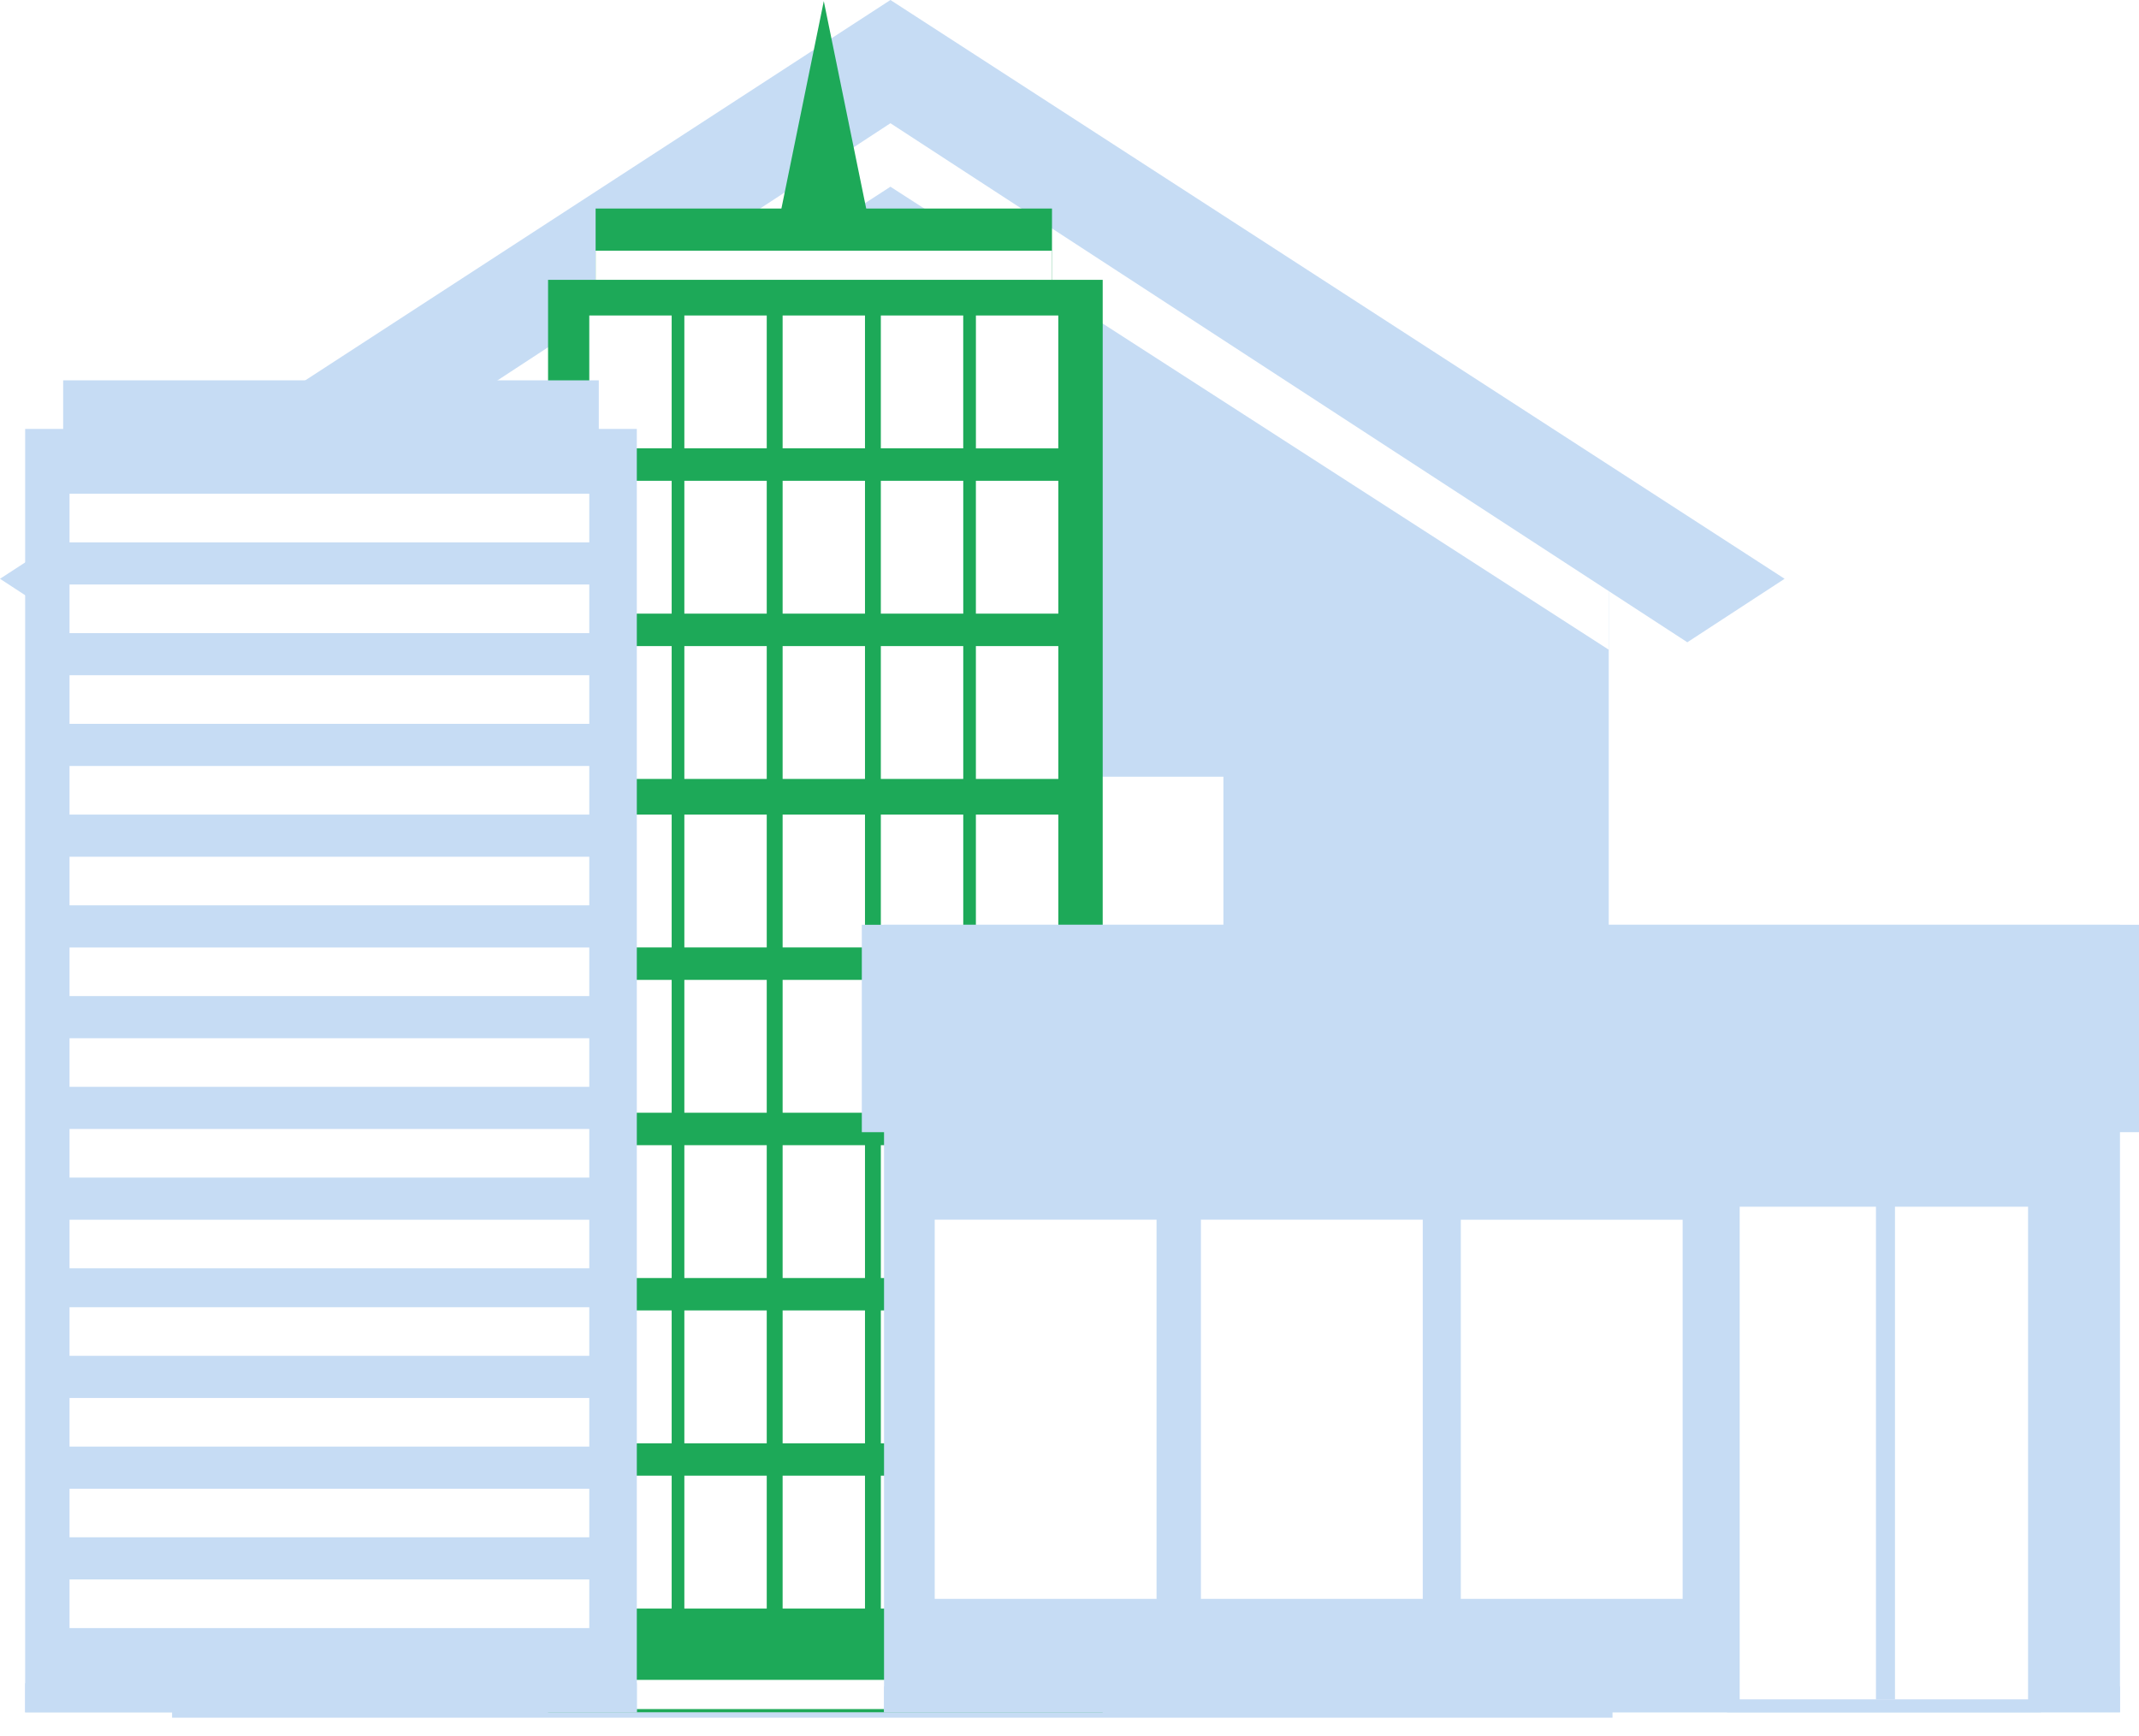 <svg width="85" height="69" fill="none" xmlns="http://www.w3.org/2000/svg"><path fill="#1E1E1E" d="M0 0h85v69H0z"/><g clip-path="url(#a)"><path fill="#fff" d="M-412-1580h1440v5988H-412z"/><path d="M48.913 1.335h-6.987v10.536h6.987V1.335z" fill="#fff"/><path fill-rule="evenodd" clip-rule="evenodd" d="M63.93 20.18 35.234 2.67 6.988 20.18v44.813h56.941V20.181z" fill="#C6DCF4"/><path fill-rule="evenodd" clip-rule="evenodd" d="m6.988 20.922 26.91-17.51 1.337-.741 9.218 5.49L63.93 20.922v4.897L35.384 7.42 6.988 25.82v-4.896z" fill="#fff"/><path d="M64.078 64.993H6.838v3.265h57.24v-3.265z" fill="#C6DCF4"/><path fill-rule="evenodd" clip-rule="evenodd" d="M0 23 35.384 0l35.533 23-3.866 2.523L35.384 4.897 3.865 25.523 0 23z" fill="#C6DCF4"/><path d="M50.251 29.084H20.517V54.16H50.25V29.084z" fill="#C6DCF4"/><path d="M48.616 30.865H22.301v21.664h26.315V30.865z" fill="#fff"/><path d="M49.21 38.432H21.707v1.632h27.505v-1.632z" fill="#C6DCF4"/><path fill-rule="evenodd" clip-rule="evenodd" d="m32.736.045-1.763 8.629H34.5L32.736.044z" fill="#1DA958"/><path d="M23.669 8.287h18.135v2.833H23.669V8.287z" fill="#1DA958"/><path d="M23.669 9.961h18.135v1.16H23.669V9.96z" fill="#fff"/><path d="M21.78 11.12h22.039v56.924h-22.04V11.121z" fill="#1DA958"/><path d="M38.781 12.538h3.274v5.28h-3.274v-5.28zM35.003 12.537h3.274v5.28h-3.274v-5.28zM31.099 12.537h3.274v5.28H31.1v-5.28zM27.195 12.537h3.274v5.28h-3.274v-5.28zM23.417 12.537h3.274v5.28h-3.274v-5.28zM38.781 19.105h3.275v5.28H38.78v-5.28zM35.003 19.105h3.275v5.28h-3.275v-5.28zM31.1 19.105h3.273v5.28H31.1v-5.28zM27.195 19.105h3.274v5.28h-3.274v-5.28zM23.417 19.105h3.274v5.28h-3.274v-5.28zM38.781 25.674h3.275v5.28H38.78v-5.28zM35.003 25.674h3.275v5.28h-3.275v-5.28zM31.1 25.674h3.273v5.28H31.1v-5.28zM27.195 25.674h3.274v5.28h-3.274v-5.28zM23.417 25.674h3.274v5.28h-3.274v-5.28zM38.781 32.37h3.275v5.28H38.78v-5.28zM35.003 32.37h3.275v5.28h-3.275v-5.28zM31.1 32.37h3.273v5.28H31.1v-5.28zM27.195 32.37h3.274v5.28h-3.274v-5.28zM23.417 32.37h3.274v5.28h-3.274v-5.28zM38.781 38.938h3.275v5.28H38.78v-5.28zM35.003 38.938h3.275v5.28h-3.275v-5.28zM31.1 38.938h3.273v5.28H31.1v-5.28zM27.195 38.938h3.274v5.28h-3.274v-5.28zM23.417 38.938h3.274v5.28h-3.274v-5.28zM38.781 45.507h3.275v5.28H38.78v-5.28zM35.003 45.507h3.275v5.28h-3.275v-5.28zM31.1 45.507h3.273v5.28H31.1v-5.28zM27.195 45.507h3.274v5.28h-3.274v-5.28zM23.417 45.507h3.274v5.28h-3.274v-5.28zM38.781 52.076h3.275v5.28H38.78v-5.28zM35.003 52.075h3.275v5.28h-3.275v-5.28zM31.1 52.075h3.273v5.28H31.1v-5.28zM27.195 52.075h3.274v5.28h-3.274v-5.28zM23.417 52.075h3.274v5.28h-3.274v-5.28zM38.781 58.642h3.275v5.28H38.78v-5.28zM35.003 58.642h3.275v5.28h-3.275v-5.28zM31.1 58.642h3.273v5.28H31.1v-5.28zM27.195 58.642h3.274v5.28h-3.274v-5.28zM23.417 58.642h3.274v5.28h-3.274v-5.28zM21.78 66.756h22.039v1.16h-22.04v-1.16z" fill="#fff"/><path d="M1 17.045h24.306v51H1v-51z" fill="#C6DCF4"/><path d="M2.763 19.621h20.654v1.932H2.763V19.62zM2.763 23.227h20.654v1.932H2.763v-1.932zM2.763 26.833h20.654v1.932H2.763v-1.932zM2.763 30.44h20.654v1.931H2.763v-1.932zM2.763 34.046h20.654v1.931H2.763v-1.931zM2.763 37.652h20.654v1.931H2.763v-1.931zM2.763 41.257h20.654v1.932H2.763v-1.932zM2.763 44.863h20.654v1.932H2.763v-1.932zM2.763 48.47h20.654V50.4H2.763V48.47zM2.763 51.947h20.654v1.932H2.763v-1.932zM2.763 55.553h20.654v1.931H2.763v-1.931zM2.763 59.159h20.654v1.931H2.763V59.16zM2.763 62.765h20.654v1.932H2.763v-1.932z" fill="#fff"/><path d="M2.511 15.113h21.284v2.06H2.51v-2.06zM1 66.886h24.306v1.159H1v-1.16zM35.129 36.749h49.115v31.295H35.13V36.75z" fill="#C6DCF4"/><path d="M34.247 36.749H85v8.242H34.247V36.75z" fill="#C6DCF4"/><path fill-rule="evenodd" clip-rule="evenodd" d="M67.369 47.954h-9.823v16.098h9.823V47.954zm-10.327 0h-9.823v16.098h9.823V47.954zm-10.579 0H36.64v16.098h9.823V47.954z" fill="#C6DCF4"/><path d="M58.05 48.47h8.815v15.067H58.05V48.47zM47.722 48.469h8.816v15.068h-8.816V48.469zM37.144 48.469h8.815v15.068h-8.815V48.469z" fill="#fff"/><path d="M35.129 67.014h49.115v1.03H35.13v-1.03z" fill="#C6DCF4"/><path d="M68.628 47.438h12.468v20.606H68.628V47.44z" fill="#C6DCF4"/><path d="M69.132 47.953h11.46V67.53h-11.46V47.953z" fill="#fff"/><path d="M74.547 47.438h.756v20.09h-.756v-20.09z" fill="#C6DCF4"/></g><defs><clipPath id="a"><path fill="#fff" transform="translate(-412 -1580)" d="M0 0h1440v5988H0z"/></clipPath></defs></svg>